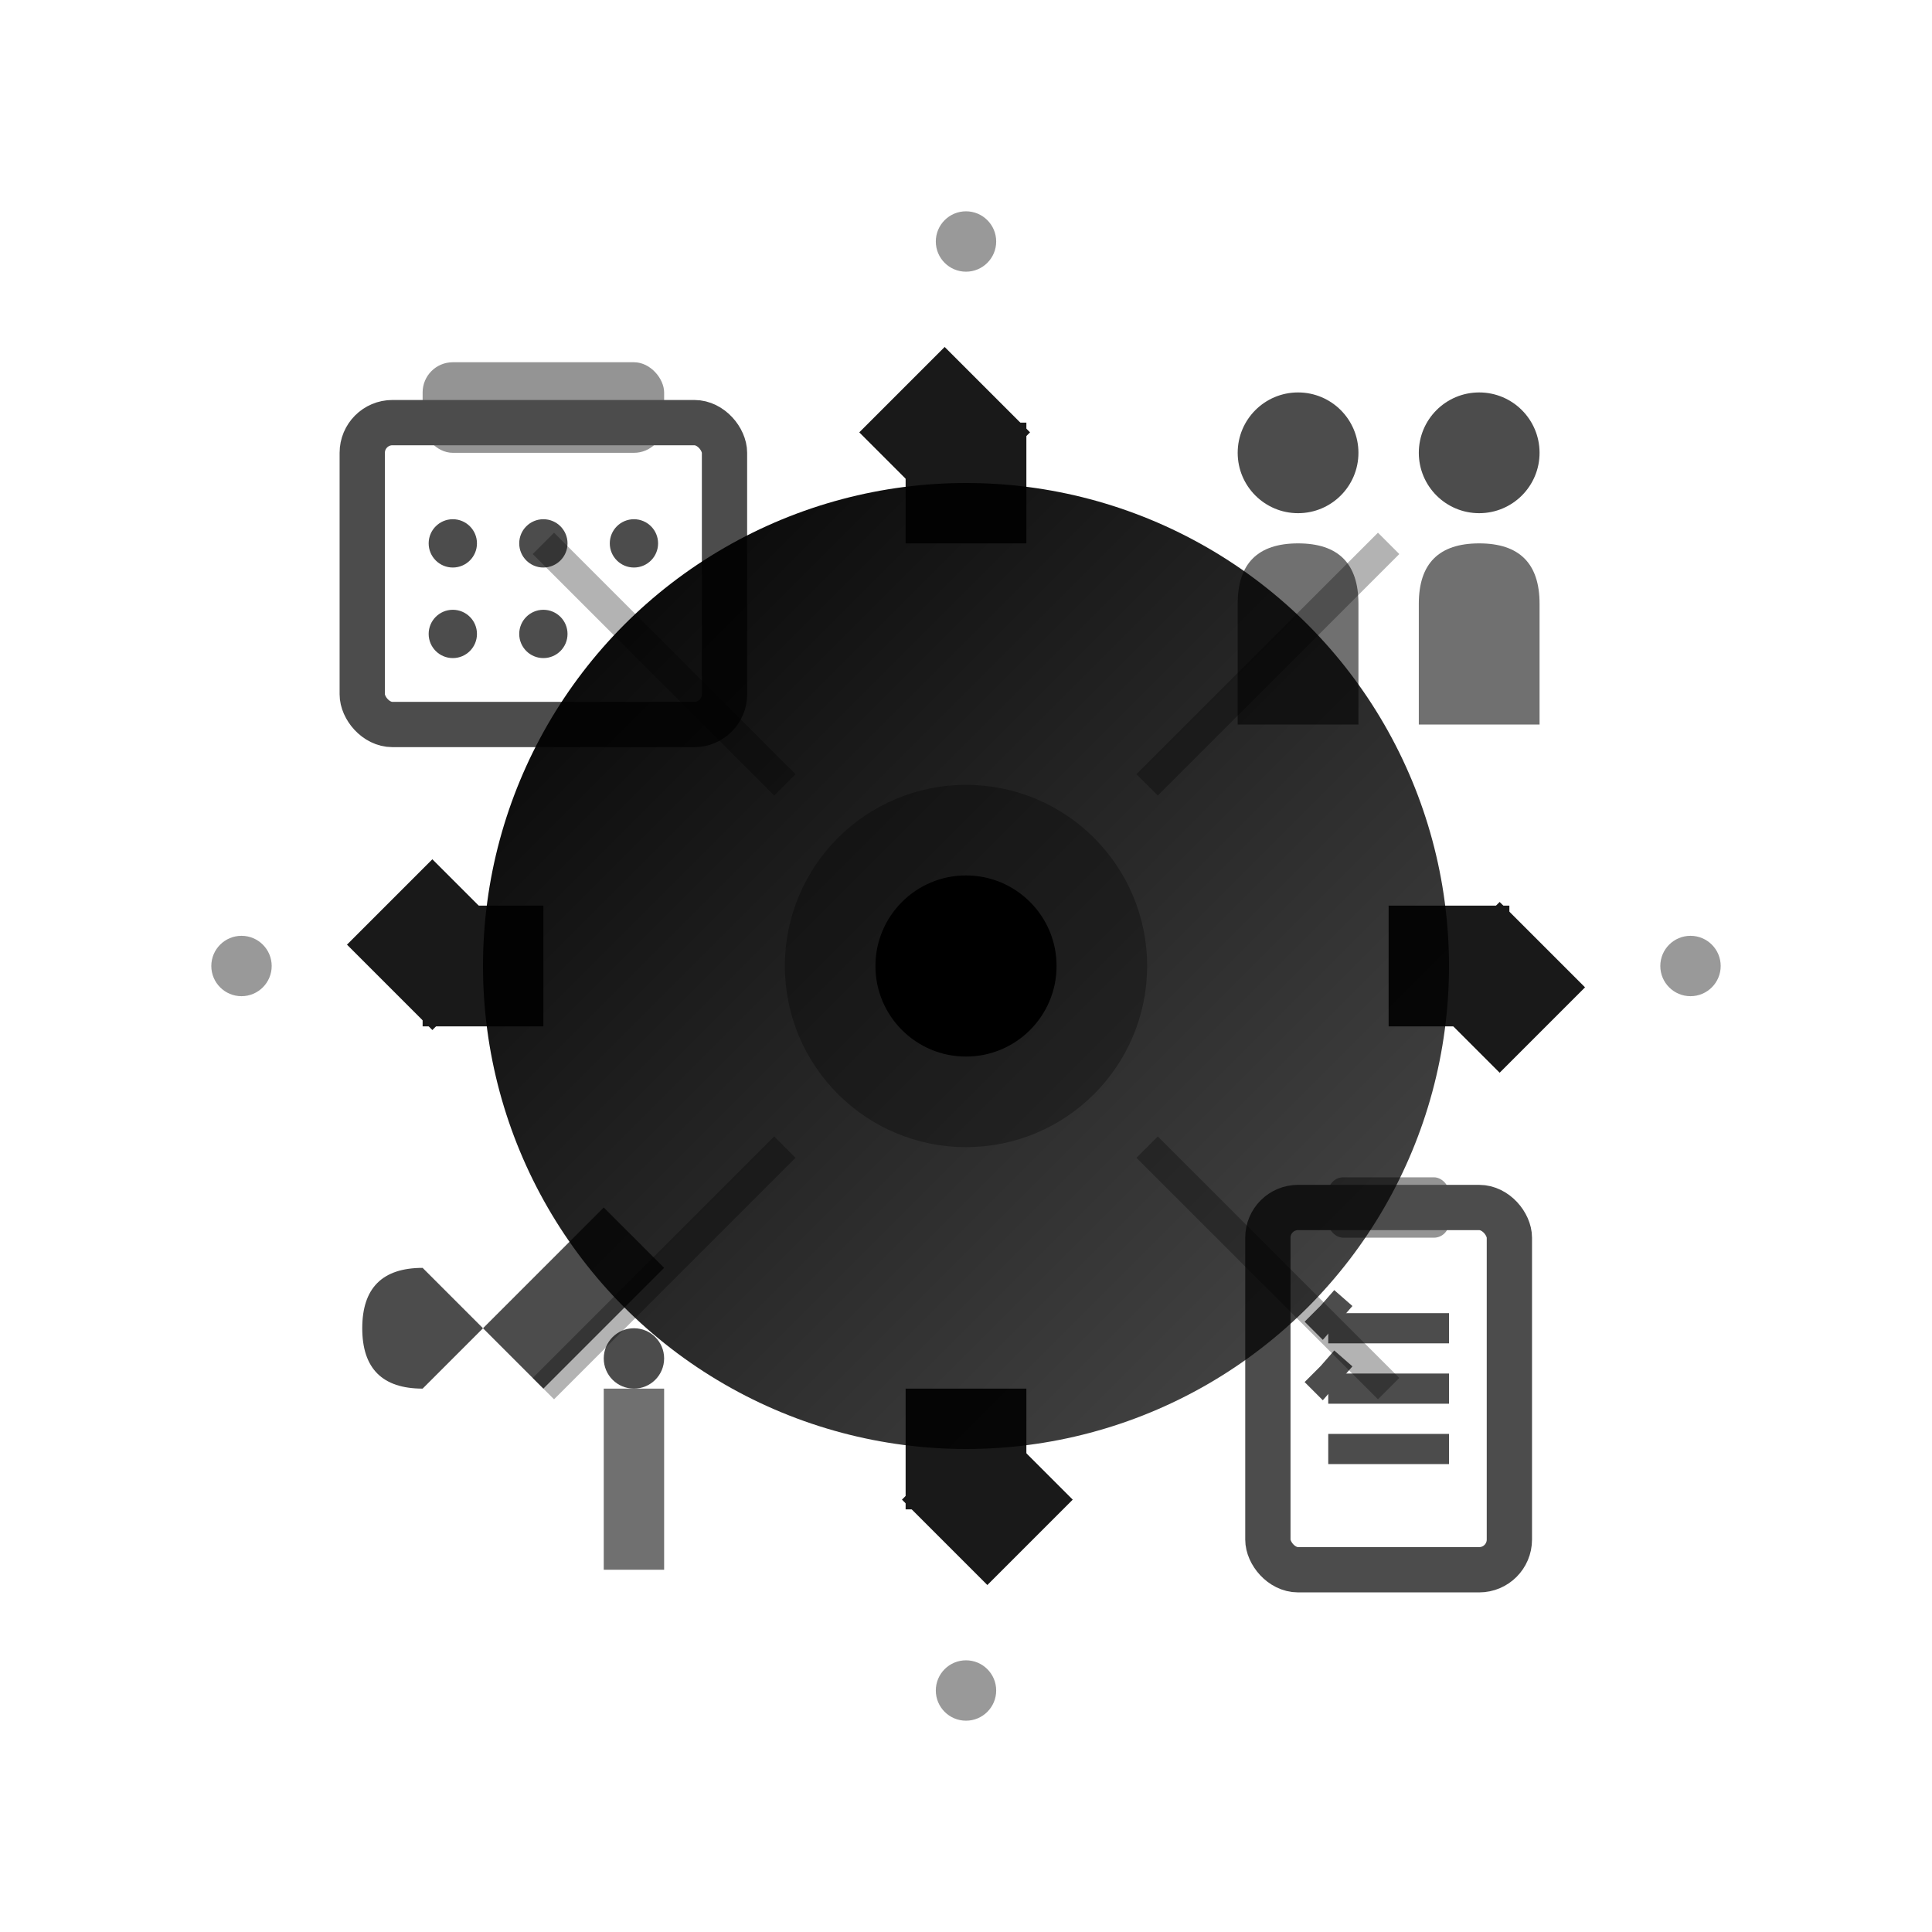 <svg width="64" height="64" viewBox="0 0 64 64" fill="none" xmlns="http://www.w3.org/2000/svg">
  <defs>
    <linearGradient id="servicesGradient" x1="0%" y1="0%" x2="100%" y2="100%">
      <stop offset="0%" style="stop-color:currentColor;stop-opacity:1" />
      <stop offset="100%" style="stop-color:currentColor;stop-opacity:0.7" />
    </linearGradient>
  </defs>
  
  <!-- Central gear/cog representing services coordination -->
  <g transform="translate(32, 32)">
    <!-- Main gear -->
    <circle cx="0" cy="0" r="16" fill="url(#servicesGradient)"/>
    
    <!-- Gear teeth -->
    <g opacity="0.9">
      <!-- Top tooth -->
      <rect x="-2" y="-18" width="4" height="4" fill="currentColor"/>
      <!-- Top-right tooth -->
      <rect x="11" y="-14" width="4" height="4" fill="currentColor" transform="rotate(45)"/>
      <!-- Right tooth -->
      <rect x="14" y="-2" width="4" height="4" fill="currentColor"/>
      <!-- Bottom-right tooth -->
      <rect x="11" y="10" width="4" height="4" fill="currentColor" transform="rotate(45)"/>
      <!-- Bottom tooth -->
      <rect x="-2" y="14" width="4" height="4" fill="currentColor"/>
      <!-- Bottom-left tooth -->
      <rect x="-15" y="10" width="4" height="4" fill="currentColor" transform="rotate(45)"/>
      <!-- Left tooth -->
      <rect x="-18" y="-2" width="4" height="4" fill="currentColor"/>
      <!-- Top-left tooth -->
      <rect x="-15" y="-14" width="4" height="4" fill="currentColor" transform="rotate(45)"/>
    </g>
    
    <!-- Center hub -->
    <circle cx="0" cy="0" r="6" fill="currentColor" opacity="0.3"/>
    <circle cx="0" cy="0" r="3" fill="currentColor"/>
  </g>
  
  <!-- Service icons around the main gear -->
  
  <!-- Event planning (calendar) - Top left -->
  <g transform="translate(12, 12)" opacity="0.7">
    <rect x="0" y="2" width="12" height="10" rx="1" fill="none" stroke="currentColor" stroke-width="1.5"/>
    <rect x="2" y="0" width="8" height="3" rx="1" fill="currentColor" opacity="0.6"/>
    <!-- Calendar dots -->
    <circle cx="3" cy="6" r="0.8" fill="currentColor"/>
    <circle cx="6" cy="6" r="0.8" fill="currentColor"/>
    <circle cx="9" cy="6" r="0.8" fill="currentColor"/>
    <circle cx="3" cy="9" r="0.8" fill="currentColor"/>
    <circle cx="6" cy="9" r="0.8" fill="currentColor"/>
  </g>
  
  <!-- Coordination (people) - Top right -->
  <g transform="translate(40, 12)" opacity="0.7">
    <!-- Two people -->
    <circle cx="3" cy="3" r="2" fill="currentColor"/>
    <circle cx="9" cy="3" r="2" fill="currentColor"/>
    <path d="M1 8 Q1 6 3 6 Q5 6 5 8 L5 12 L1 12 Z" fill="currentColor" opacity="0.8"/>
    <path d="M7 8 Q7 6 9 6 Q11 6 11 8 L11 12 L7 12 Z" fill="currentColor" opacity="0.8"/>
  </g>
  
  <!-- Setup/logistics (tools) - Bottom left -->
  <g transform="translate(12, 40)" opacity="0.7">
    <!-- Wrench -->
    <path d="M2 2 L4 4 L8 0 L10 2 L6 6 L4 4 L2 6 Q0 6 0 4 Q0 2 2 2" fill="currentColor"/>
    <!-- Screwdriver -->
    <rect x="8" y="6" width="2" height="6" fill="currentColor" opacity="0.8"/>
    <circle cx="9" cy="5" r="1" fill="currentColor"/>
  </g>
  
  <!-- Management (clipboard) - Bottom right -->
  <g transform="translate(40, 40)" opacity="0.7">
    <rect x="2" y="0" width="8" height="12" rx="1" fill="none" stroke="currentColor" stroke-width="1.5"/>
    <rect x="4" y="-1" width="4" height="2" rx="0.5" fill="currentColor" opacity="0.6"/>
    <!-- Checklist -->
    <line x1="4" y1="4" x2="8" y2="4" stroke="currentColor" stroke-width="1"/>
    <line x1="4" y1="6" x2="8" y2="6" stroke="currentColor" stroke-width="1"/>
    <line x1="4" y1="8" x2="8" y2="8" stroke="currentColor" stroke-width="1"/>
    <!-- Checkmarks -->
    <path d="M3.5 3.5 L3.8 3.8 L4.5 3" stroke="currentColor" stroke-width="0.8" fill="none"/>
    <path d="M3.5 5.5 L3.8 5.8 L4.5 5" stroke="currentColor" stroke-width="0.8" fill="none"/>
  </g>
  
  <!-- Connecting lines showing service integration -->
  <g opacity="0.3" stroke="currentColor" stroke-width="1" fill="none">
    <!-- Lines from corners to center -->
    <line x1="18" y1="18" x2="26" y2="26"/>
    <line x1="46" y1="18" x2="38" y2="26"/>
    <line x1="18" y1="46" x2="26" y2="38"/>
    <line x1="46" y1="46" x2="38" y2="38"/>
  </g>
  
  <!-- Small decorative elements -->
  <g opacity="0.4">
    <circle cx="8" cy="32" r="1" fill="currentColor"/>
    <circle cx="56" cy="32" r="1" fill="currentColor"/>
    <circle cx="32" cy="8" r="1" fill="currentColor"/>
    <circle cx="32" cy="56" r="1" fill="currentColor"/>
  </g>
</svg>

